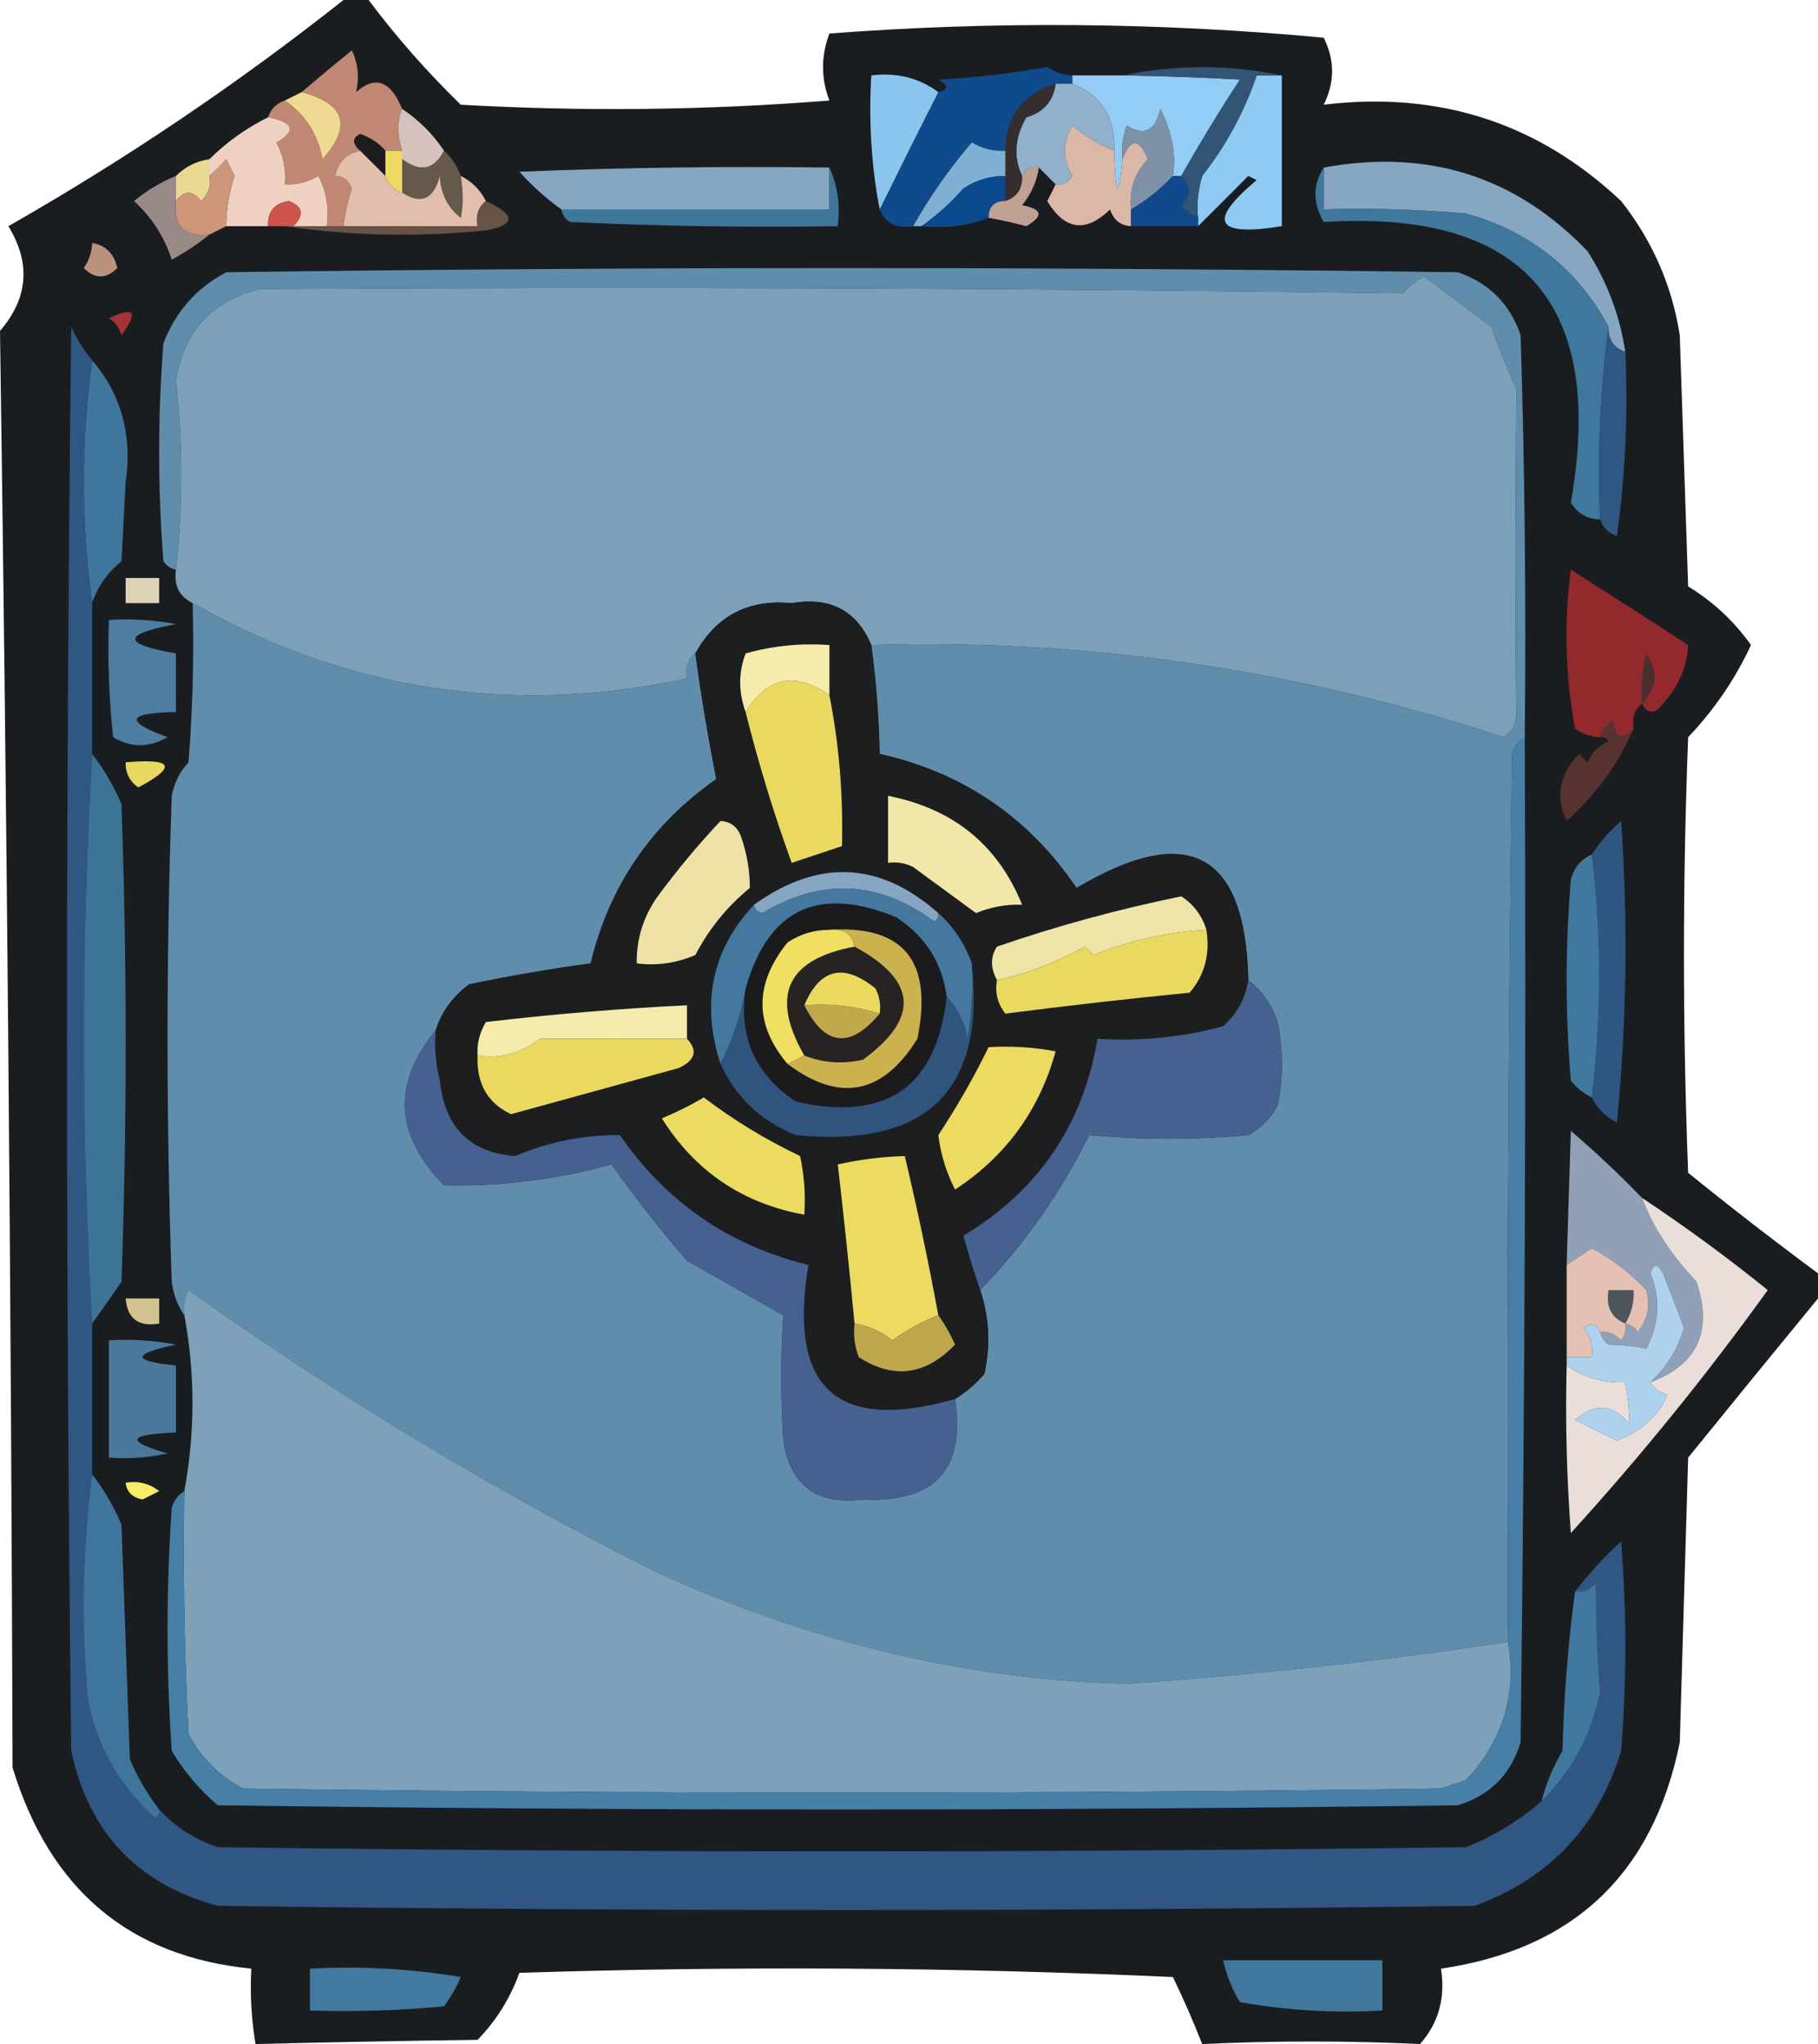 <svg xmlns="http://www.w3.org/2000/svg" xmlns:xlink="http://www.w3.org/1999/xlink" version="1.1" style="shape-rendering:geometricPrecision; text-rendering:geometricPrecision; image-rendering:optimizeQuality; fill-rule:evenodd; clip-rule:evenodd" viewBox="16.5 -0.5 217 244">
<g><path style="opacity:1" fill="#1a1d20" d="M 57.5,-0.5 C 58.5,-0.5 59.5,-0.5 60.5,-0.5C 63.806,3.916 67.473,8.083 71.5,12C 86.178,12.833 100.845,12.666 115.5,11.5C 114.484,8.866 114.484,6.2 115.5,3.5C 135.181,2 154.848,2.167 174.5,4C 175.833,6.667 175.833,9.333 174.5,12C 188.266,10.338 200.1,14.171 210,23.5C 213.73,28.228 216.064,33.561 217,39.5C 217.333,49.5 217.667,59.5 218,69.5C 221.004,71.339 223.504,73.673 225.5,76.5C 223.621,80.553 221.121,84.22 218,87.5C 217.333,104.833 217.333,122.167 218,139.5C 223.106,143.63 228.273,147.63 233.5,151.5C 233.5,152.5 233.5,153.5 233.5,154.5C 228.352,160.763 223.186,167.096 218,173.5C 217.667,184.833 217.333,196.167 217,207.5C 213.819,223.181 204.319,232.181 188.5,234.5C 189.045,237.998 188.212,240.998 186,243.5C 177.42,243.097 168.753,243.097 160,243.5C 158.931,240.792 157.764,238.125 156.5,235.5C 130.506,234.333 104.506,234.167 78.5,235C 77.379,238.07 75.712,240.737 73.5,243C 64.392,243.122 55.559,243.289 47,243.5C 46.502,240.518 46.335,237.518 46.5,234.5C 31.939,233.061 22.439,225.061 18,210.5C 17.822,152.987 17.322,95.82 16.5,39C 19.868,35.089 20.202,30.922 17.5,26.5C 31.553,18.48 44.886,9.48 57.5,-0.5 Z"/></g>
<g><path style="opacity:1" fill="#0f4a8c" d="M 144.5,8.5 C 144.5,8.833 144.5,9.167 144.5,9.5C 143.833,9.5 143.167,9.5 142.5,9.5C 138.609,10.727 136.609,13.394 136.5,17.5C 135.07,17.579 133.736,17.246 132.5,16.5C 129.807,19.65 127.474,22.983 125.5,26.5C 123.517,26.843 122.183,26.177 121.5,24.5C 124.093,19.242 126.426,14.575 128.5,10.5C 129.738,10.19 129.738,9.69 128.5,9C 132.887,8.774 137.221,8.274 141.5,7.5C 142.417,8.127 143.417,8.461 144.5,8.5 Z"/></g>
<g><path style="opacity:1" fill="#8bc5ed" d="M 128.5,10.5 C 126.426,14.575 124.093,19.242 121.5,24.5C 120.512,19.36 120.179,14.026 120.5,8.5C 123.533,8.132 126.2,8.798 128.5,10.5 Z"/></g>
<g><path style="opacity:1" fill="#93cdf6" d="M 144.5,9.5 C 144.5,9.167 144.5,8.833 144.5,8.5C 146.5,8.5 148.5,8.5 150.5,8.5C 154.953,8.562 159.619,8.729 164.5,9C 162.019,12.806 159.685,16.639 157.5,20.5C 157.167,20.5 156.833,20.5 156.5,20.5C 156.904,17.99 156.404,15.323 155,12.5C 154.424,15.124 153.09,15.791 151,14.5C 150.51,15.793 150.343,17.127 150.5,18.5C 149.997,23.5 149.664,23.167 149.5,17.5C 149.65,13.53 147.983,10.864 144.5,9.5 Z"/></g>
<g><path style="opacity:1" fill="#c08772" d="M 64.5,12.5 C 63.904,13.935 63.904,15.602 64.5,17.5C 63.833,17.5 63.167,17.5 62.5,17.5C 61.739,16.609 60.739,15.942 59.5,15.5C 58.537,15.97 58.537,16.637 59.5,17.5C 57.879,17.787 56.879,18.787 56.5,20.5C 57.441,20.489 58.108,20.989 58.5,22C 58.011,23.564 57.678,25.064 57.5,26.5C 56.833,26.5 56.167,26.5 55.5,26.5C 55.799,24.396 55.466,22.396 54.5,20.5C 53.264,21.246 51.931,21.579 50.5,21.5C 50.643,19.738 50.309,18.071 49.5,16.5C 51.929,15.119 51.595,14.119 48.5,13.5C 48.833,12.5 49.5,11.833 50.5,11.5C 52.939,13.165 54.439,15.498 55,18.5C 58.527,14.542 57.693,11.876 52.5,10.5C 54.429,8.852 56.429,7.185 58.5,5.5C 59.242,7.108 59.409,8.775 59,10.5C 61.301,8.475 63.134,9.142 64.5,12.5 Z"/></g>
<g><path style="opacity:1" fill="#91b0cb" d="M 142.5,9.5 C 143.167,9.5 143.833,9.5 144.5,9.5C 147.983,10.864 149.65,13.53 149.5,17.5C 147.695,16.763 146.029,15.763 144.5,14.5C 143.294,16.484 143.294,18.484 144.5,20.5C 144.043,21.297 143.376,21.631 142.5,21.5C 141.833,20.833 141.167,20.167 140.5,19.5C 139.508,19.328 138.842,19.662 138.5,20.5C 137.441,18.274 137.608,15.941 139,13.5C 141.071,12.897 142.238,11.564 142.5,9.5 Z"/></g>
<g><path style="opacity:1" fill="#8ecaf3" d="M 169.5,8.5 C 169.5,14.5 169.5,20.5 169.5,26.5C 161.568,27.787 160.568,25.954 166.5,21C 166.167,20.833 165.833,20.667 165.5,20.5C 163.493,22.533 161.493,24.533 159.5,26.5C 159.5,26.167 159.5,25.833 159.5,25.5C 159.34,23.801 159.506,22.134 160,20.5C 162.872,16.817 165.038,12.818 166.5,8.5C 167.5,8.5 168.5,8.5 169.5,8.5 Z"/></g>
<g><path style="opacity:1" fill="#eeda92" d="M 52.5,10.5 C 57.693,11.876 58.527,14.542 55,18.5C 54.439,15.498 52.939,13.165 50.5,11.5C 51.167,11.167 51.833,10.833 52.5,10.5 Z"/></g>
<g><path style="opacity:1" fill="#325576" d="M 169.5,8.5 C 168.5,8.5 167.5,8.5 166.5,8.5C 165.038,12.818 162.872,16.817 160,20.5C 159.506,22.134 159.34,23.801 159.5,25.5C 158.711,25.217 158.044,24.717 157.5,24C 158.684,22.855 158.684,21.688 157.5,20.5C 159.685,16.639 162.019,12.806 164.5,9C 159.619,8.729 154.953,8.562 150.5,8.5C 156.932,7.193 163.266,7.193 169.5,8.5 Z"/></g>
<g><path style="opacity:1" fill="#efd1c2" d="M 48.5,13.5 C 51.595,14.119 51.929,15.119 49.5,16.5C 50.309,18.071 50.643,19.738 50.5,21.5C 51.931,21.579 53.264,21.246 54.5,20.5C 55.466,22.396 55.799,24.396 55.5,26.5C 54.167,26.5 52.833,26.5 51.5,26.5C 52.85,25.177 52.683,24.177 51,23.5C 49.251,23.748 48.418,24.748 48.5,26.5C 46.833,26.5 45.167,26.5 43.5,26.5C 43.511,24.453 43.844,22.453 44.5,20.5C 44.167,19.833 43.833,19.167 43.5,18.5C 42.818,19.243 42.151,19.909 41.5,20.5C 41.5,19.833 41.5,19.167 41.5,18.5C 43.531,16.478 45.865,14.811 48.5,13.5 Z"/></g>
<g><path style="opacity:1" fill="#7f91a8" d="M 156.5,20.5 C 155.055,22.063 153.389,23.396 151.5,24.5C 151.247,22.173 151.914,20.173 153.5,18.5C 152.451,15.955 151.451,15.955 150.5,18.5C 150.343,17.127 150.51,15.793 151,14.5C 153.09,15.791 154.424,15.124 155,12.5C 156.404,15.323 156.904,17.99 156.5,20.5 Z"/></g>
<g><path style="opacity:1" fill="#362e2e" d="M 142.5,9.5 C 142.238,11.564 141.071,12.897 139,13.5C 137.608,15.941 137.441,18.274 138.5,20.5C 138.573,22.027 137.906,23.027 136.5,23.5C 136.5,22.5 136.5,21.5 136.5,20.5C 136.5,19.5 136.5,18.5 136.5,17.5C 136.609,13.394 138.609,10.727 142.5,9.5 Z"/></g>
<g><path style="opacity:1" fill="#1d1d1f" d="M 62.5,17.5 C 62.5,18.5 62.5,19.5 62.5,20.5C 61.5,19.5 60.5,18.5 59.5,17.5C 58.537,16.637 58.537,15.97 59.5,15.5C 60.739,15.942 61.739,16.609 62.5,17.5 Z"/></g>
<g><path style="opacity:1" fill="#d6c2bd" d="M 64.5,12.5 C 66.5,13.833 68.167,15.5 69.5,17.5C 68.323,19.784 66.656,20.118 64.5,18.5C 64.5,18.167 64.5,17.833 64.5,17.5C 63.904,15.602 63.904,13.935 64.5,12.5 Z"/></g>
<g><path style="opacity:1" fill="#7fb0d4" d="M 136.5,17.5 C 136.5,18.5 136.5,19.5 136.5,20.5C 134.692,20.491 133.025,20.991 131.5,22C 129.957,23.739 128.29,25.239 126.5,26.5C 126.167,26.5 125.833,26.5 125.5,26.5C 127.474,22.983 129.807,19.65 132.5,16.5C 133.736,17.246 135.07,17.579 136.5,17.5 Z"/></g>
<g><path style="opacity:1" fill="#e8d891" d="M 41.5,18.5 C 41.5,19.167 41.5,19.833 41.5,20.5C 41.719,21.675 41.386,22.675 40.5,23.5C 39.473,22.209 38.473,22.209 37.5,23.5C 37.5,22.5 37.5,21.5 37.5,20.5C 38.605,19.399 39.938,18.733 41.5,18.5 Z"/></g>
<g><path style="opacity:1" fill="#67584c" d="M 69.5,17.5 C 70.401,18.291 71.068,19.291 71.5,20.5C 71.807,22.446 71.807,24.113 71.5,25.5C 69.931,24.286 69.098,22.619 69,20.5C 68.274,23.285 66.774,23.952 64.5,22.5C 64.5,21.167 64.5,19.833 64.5,18.5C 66.656,20.118 68.323,19.784 69.5,17.5 Z"/></g>
<g><path style="opacity:1" fill="#eddb61" d="M 62.5,17.5 C 63.167,17.5 63.833,17.5 64.5,17.5C 64.5,17.833 64.5,18.167 64.5,18.5C 64.5,19.833 64.5,21.167 64.5,22.5C 63.5,22.167 62.833,21.5 62.5,20.5C 62.5,19.5 62.5,18.5 62.5,17.5 Z"/></g>
<g><path style="opacity:1" fill="#86a6c0" d="M 115.5,19.5 C 115.5,21.167 115.5,22.833 115.5,24.5C 104.833,24.5 94.167,24.5 83.5,24.5C 81.704,23.207 80.037,21.707 78.5,20C 90.829,19.5 103.162,19.334 115.5,19.5 Z"/></g>
<g><path style="opacity:1" fill="#0b498d" d="M 136.5,20.5 C 136.5,21.5 136.5,22.5 136.5,23.5C 135.167,23.5 134.5,24.167 134.5,25.5C 132.052,26.473 129.385,26.806 126.5,26.5C 128.29,25.239 129.957,23.739 131.5,22C 133.025,20.991 134.692,20.491 136.5,20.5 Z"/></g>
<g><path style="opacity:1" fill="#c0a092" d="M 140.5,19.5 C 140.249,21.17 139.582,22.67 138.5,24C 140.929,24.451 141.096,25.285 139,26.5C 137.436,26.088 135.936,25.755 134.5,25.5C 134.5,24.167 135.167,23.5 136.5,23.5C 137.906,23.027 138.573,22.027 138.5,20.5C 138.842,19.662 139.508,19.328 140.5,19.5 Z"/></g>
<g><path style="opacity:1" fill="#dbb7a8" d="M 149.5,17.5 C 149.664,23.167 149.997,23.5 150.5,18.5C 151.451,15.955 152.451,15.955 153.5,18.5C 151.914,20.173 151.247,22.173 151.5,24.5C 151.5,25.167 151.5,25.833 151.5,26.5C 150.25,26.423 149.417,25.756 149,24.5C 146.099,27.318 143.599,26.985 141.5,23.5C 141.863,22.817 142.196,22.15 142.5,21.5C 143.376,21.631 144.043,21.297 144.5,20.5C 143.294,18.484 143.294,16.484 144.5,14.5C 146.029,15.763 147.695,16.763 149.5,17.5 Z"/></g>
<g><path style="opacity:1" fill="#e2bead" d="M 59.5,17.5 C 60.5,18.5 61.5,19.5 62.5,20.5C 62.833,21.5 63.5,22.167 64.5,22.5C 66.774,23.952 68.274,23.285 69,20.5C 69.098,22.619 69.931,24.286 71.5,25.5C 71.807,24.113 71.807,22.446 71.5,20.5C 72.833,21.167 73.833,22.167 74.5,23.5C 73.596,24.209 73.263,25.209 73.5,26.5C 68.167,26.5 62.833,26.5 57.5,26.5C 57.678,25.064 58.011,23.564 58.5,22C 58.108,20.989 57.441,20.489 56.5,20.5C 56.879,18.787 57.879,17.787 59.5,17.5 Z"/></g>
<g><path style="opacity:1" fill="#114a8c" d="M 156.5,20.5 C 156.833,20.5 157.167,20.5 157.5,20.5C 158.684,21.688 158.684,22.855 157.5,24C 158.044,24.717 158.711,25.217 159.5,25.5C 159.5,25.833 159.5,26.167 159.5,26.5C 156.833,26.5 154.167,26.5 151.5,26.5C 151.5,25.833 151.5,25.167 151.5,24.5C 153.389,23.396 155.055,22.063 156.5,20.5 Z"/></g>
<g><path style="opacity:1" fill="#cd967a" d="M 43.5,26.5 C 42.833,26.833 42.167,27.167 41.5,27.5C 38.5,27.833 37.167,26.5 37.5,23.5C 38.473,22.209 39.473,22.209 40.5,23.5C 41.386,22.675 41.719,21.675 41.5,20.5C 42.151,19.909 42.818,19.243 43.5,18.5C 43.833,19.167 44.167,19.833 44.5,20.5C 43.844,22.453 43.511,24.453 43.5,26.5 Z"/></g>
<g><path style="opacity:1" fill="#ce544e" d="M 51.5,26.5 C 51.167,26.5 50.833,26.5 50.5,26.5C 49.833,26.5 49.167,26.5 48.5,26.5C 48.418,24.748 49.251,23.748 51,23.5C 52.683,24.177 52.85,25.177 51.5,26.5 Z"/></g>
<g><path style="opacity:1" fill="#41769b" d="M 115.5,19.5 C 116.468,21.607 116.802,23.941 116.5,26.5C 105.828,26.666 95.162,26.5 84.5,26C 83.944,25.617 83.611,25.117 83.5,24.5C 94.167,24.5 104.833,24.5 115.5,24.5C 115.5,22.833 115.5,21.167 115.5,19.5 Z"/></g>
<g><path style="opacity:1" fill="#86a6c1" d="M 174.5,19.5 C 186.946,17.227 197.446,20.561 206,29.5C 208.354,33.202 209.854,37.202 210.5,41.5C 209.094,41.027 208.427,40.027 208.5,38.5C 204.778,31.618 199.112,27.118 191.5,25C 185.843,24.501 180.176,24.334 174.5,24.5C 174.5,22.833 174.5,21.167 174.5,19.5 Z"/></g>
<g><path style="opacity:1" fill="#998a87" d="M 37.5,20.5 C 37.5,21.5 37.5,22.5 37.5,23.5C 37.167,26.5 38.5,27.833 41.5,27.5C 40.152,28.601 38.652,29.601 37,30.5C 36.122,27.785 34.622,25.451 32.5,23.5C 34.029,22.237 35.695,21.237 37.5,20.5 Z"/></g>
<g><path style="opacity:1" fill="#665346" d="M 74.5,23.5 C 78.093,25.169 78.093,26.336 74.5,27C 66.323,27.823 58.322,27.656 50.5,26.5C 50.833,26.5 51.167,26.5 51.5,26.5C 52.833,26.5 54.167,26.5 55.5,26.5C 56.167,26.5 56.833,26.5 57.5,26.5C 62.833,26.5 68.167,26.5 73.5,26.5C 73.263,25.209 73.596,24.209 74.5,23.5 Z"/></g>
<g><path style="opacity:1" fill="#40779c" d="M 174.5,19.5 C 174.5,21.167 174.5,22.833 174.5,24.5C 180.176,24.334 185.843,24.501 191.5,25C 199.112,27.118 204.778,31.618 208.5,38.5C 207.508,45.982 207.175,53.648 207.5,61.5C 205.983,61.489 204.816,60.823 204,59.5C 208.171,35.683 198.338,24.516 174.5,26C 173.189,23.727 173.189,21.56 174.5,19.5 Z"/></g>
<g><path style="opacity:1" fill="#ba927d" d="M 27.5,28.5 C 29.121,28.787 30.121,29.787 30.5,31.5C 29.167,32.833 27.833,32.833 26.5,31.5C 27.127,30.583 27.461,29.583 27.5,28.5 Z"/></g>
<g><path style="opacity:1" fill="#7da0b9" d="M 120.5,76.5 C 118.765,72.38 115.598,70.713 111,71.5C 105.819,71.007 101.986,73.007 99.5,77.5C 98.596,78.209 98.263,79.209 98.5,80.5C 77.666,84.972 58,81.972 39.5,71.5C 37.896,70.713 37.229,69.38 37.5,67.5C 38.333,59.916 38.333,52.416 37.5,45C 38.384,39.116 41.717,35.449 47.5,34C 92.768,33.715 138.268,33.882 184,34.5C 184.689,33.643 185.522,32.977 186.5,32.5C 189.167,34.5 191.833,36.5 194.5,38.5C 195.407,41.057 196.407,43.557 197.5,46C 197.369,60.196 197.369,73.196 197.5,85C 197.37,86.059 196.87,86.892 196,87.5C 171.344,79.416 146.178,75.749 120.5,76.5 Z"/></g>
<g><path style="opacity:1" fill="#a73235" d="M 29.5,37.5 C 32.557,36.03 33.057,36.697 31,39.5C 30.722,38.584 30.222,37.917 29.5,37.5 Z"/></g>
<g><path style="opacity:1" fill="#305781" d="M 208.5,38.5 C 208.427,40.027 209.094,41.027 210.5,41.5C 210.831,48.864 210.497,56.197 209.5,63.5C 208.478,63.145 207.811,62.478 207.5,61.5C 207.175,53.648 207.508,45.982 208.5,38.5 Z"/></g>
<g><path style="opacity:1" fill="#40769b" d="M 27.5,42.5 C 30.979,46.606 32.312,51.439 31.5,57C 31.333,60.167 31.167,63.333 31,66.5C 29.331,67.846 28.164,69.513 27.5,71.5C 26.167,61.833 26.167,52.167 27.5,42.5 Z"/></g>
<g><path style="opacity:1" fill="#305784" d="M 27.5,42.5 C 26.167,52.167 26.167,61.833 27.5,71.5C 27.5,77.5 27.5,83.5 27.5,89.5C 26.167,112.167 26.167,134.833 27.5,157.5C 27.5,163.5 27.5,169.5 27.5,175.5C 26.343,184.324 26.176,193.324 27,202.5C 28.117,208.069 30.784,212.736 35,216.5C 35.399,216.272 35.565,215.938 35.5,215.5C 37.433,217.596 39.767,219.096 42.5,220C 92.167,220.667 141.833,220.667 191.5,220C 194.862,218.657 197.862,216.824 200.5,214.5C 204.11,210.953 206.443,206.62 207.5,201.5C 207.145,197.202 206.978,192.869 207,188.5C 206.329,189.252 205.496,189.586 204.5,189.5C 206.127,187.37 207.96,185.37 210,183.5C 210.667,191.833 210.667,200.167 210,208.5C 207.234,217.598 201.401,223.765 192.5,227C 142.5,227.667 92.5,227.667 42.5,227C 32.925,224.423 27.091,218.257 25,208.5C 24.333,151.833 24.333,95.167 25,38.5C 25.662,39.984 26.495,41.317 27.5,42.5 Z"/></g>
<g><path style="opacity:1" fill="#94292d" d="M 212.5,83.5 C 211.596,84.209 211.263,85.209 211.5,86.5C 210.175,87.953 209.342,87.619 209,85.5C 208.283,86.044 207.783,86.711 207.5,87.5C 206.417,87.461 205.417,87.127 204.5,86.5C 203.336,80.193 203.169,73.859 204,67.5C 208.623,70.435 213.29,73.435 218,76.5C 217.874,79.098 216.874,81.431 215,83.5C 214.023,84.774 213.189,84.774 212.5,83.5 Z"/></g>
<g><path style="opacity:1" fill="#dfd3b6" d="M 31.5,68.5 C 32.833,68.5 34.167,68.5 35.5,68.5C 35.5,69.5 35.5,70.5 35.5,71.5C 34.167,71.5 32.833,71.5 31.5,71.5C 31.5,70.5 31.5,69.5 31.5,68.5 Z"/></g>
<g><path style="opacity:1" fill="#618dac" d="M 198.5,87.5 C 197.778,87.918 197.278,88.584 197,89.5C 196.5,124.832 196.333,160.165 196.5,195.5C 181.366,197.788 166.2,199.455 151,200.5C 131.83,200.006 112.996,195.506 94.5,187C 75.152,177.242 56.652,166.076 39,153.5C 38.517,154.448 38.35,155.448 38.5,156.5C 37.71,155.391 37.21,154.058 37,152.5C 36.333,133.167 36.333,113.833 37,94.5C 37.29,92.956 37.956,91.623 39,90.5C 39.499,84.175 39.666,77.842 39.5,71.5C 58,81.972 77.666,84.972 98.5,80.5C 98.263,79.209 98.596,78.209 99.5,77.5C 100.195,82.591 101.028,87.591 102,92.5C 94.23,97.938 89.23,105.272 87,114.5C 82.17,115.154 77.337,115.987 72.5,117C 70.536,118.451 69.203,120.284 68.5,122.5C 63.28,128.852 63.613,135.018 69.5,141C 76.269,141.144 82.935,140.31 89.5,138.5C 92.309,142.477 95.309,146.31 98.5,150C 102.351,152.169 106.185,154.336 110,156.5C 109.672,161.475 109.672,166.475 110,171.5C 110.827,176.843 113.993,179.176 119.5,178.5C 128.105,178.898 131.772,174.898 130.5,166.5C 131.794,165.71 132.961,164.71 134,163.5C 134.747,160.076 134.58,156.743 133.5,153.5C 138.785,148.041 143.118,141.874 146.5,135C 152.756,135.579 159.089,135.579 165.5,135C 167,134.167 168.167,133 169,131.5C 169.667,128.167 169.667,124.833 169,121.5C 168.303,119.416 167.136,117.749 165.5,116.5C 165.161,101.243 158.328,97.577 145,105.5C 139.269,97.053 131.436,91.72 121.5,89.5C 121.414,85.143 121.08,80.81 120.5,76.5C 146.178,75.749 171.344,79.416 196,87.5C 196.87,86.892 197.37,86.059 197.5,85C 197.369,73.196 197.369,60.196 197.5,46C 196.407,43.557 195.407,41.057 194.5,38.5C 191.833,36.5 189.167,34.5 186.5,32.5C 185.522,32.977 184.689,33.643 184,34.5C 138.268,33.882 92.768,33.715 47.5,34C 41.717,35.449 38.384,39.116 37.5,45C 38.333,52.416 38.333,59.916 37.5,67.5C 36.883,67.389 36.383,67.056 36,66.5C 35.333,57.833 35.333,49.167 36,40.5C 37.442,36.725 39.942,33.892 43.5,32C 92.5,31.333 141.5,31.333 190.5,32C 194.219,33.263 196.719,35.763 198,39.5C 198.5,55.496 198.667,71.496 198.5,87.5 Z"/></g>
<g><path style="opacity:1" fill="#1c1e20" d="M 120.5,76.5 C 121.08,80.81 121.414,85.143 121.5,89.5C 131.436,91.72 139.269,97.053 145,105.5C 158.328,97.577 165.161,101.243 165.5,116.5C 165.16,118.679 164.16,120.512 162.5,122C 157.599,123.325 152.599,123.825 147.5,123.5C 145.775,133.783 140.441,141.616 131.5,147C 132.117,149.277 132.784,151.444 133.5,153.5C 134.58,156.743 134.747,160.076 134,163.5C 132.961,164.71 131.794,165.71 130.5,166.5C 116.367,170.54 110.534,165.206 113,150.5C 103.526,148.181 96.026,143.015 90.5,135C 86.145,134.964 81.979,135.798 78,137.5C 72.591,137.081 69.591,134.081 69,128.5C 68.504,126.527 68.338,124.527 68.5,122.5C 69.203,120.284 70.536,118.451 72.5,117C 77.337,115.987 82.17,115.154 87,114.5C 89.23,105.272 94.23,97.938 102,92.5C 101.028,87.591 100.195,82.591 99.5,77.5C 101.986,73.007 105.819,71.007 111,71.5C 115.598,70.713 118.765,72.38 120.5,76.5 Z"/></g>
<g><path style="opacity:1" fill="#f5ecab" d="M 115.5,82.5 C 111.435,79.635 108.101,80.302 105.5,84.5C 104.637,82.105 104.637,79.771 105.5,77.5C 108.758,76.583 112.091,76.249 115.5,76.5C 115.5,78.5 115.5,80.5 115.5,82.5 Z"/></g>
<g><path style="opacity:1" fill="#4d7da0" d="M 29.5,73.5 C 32.187,73.336 34.854,73.503 37.5,74C 31.026,75.215 31.026,76.381 37.5,77.5C 37.5,79.833 37.5,82.167 37.5,84.5C 31.627,84.598 31.294,85.598 36.5,87.5C 34.305,88.769 32.139,88.769 30,87.5C 29.501,82.845 29.334,78.178 29.5,73.5 Z"/></g>
<g><path style="opacity:1" fill="#492f2e" d="M 212.5,83.5 C 212.338,81.473 212.505,79.473 213,77.5C 214.493,79.563 214.326,81.563 212.5,83.5 Z"/></g>
<g><path style="opacity:1" fill="#ead961" d="M 115.5,82.5 C 116.652,88.326 117.152,94.326 117,100.5C 115,101.167 113,101.833 111,102.5C 108.864,96.631 107.031,90.631 105.5,84.5C 108.101,80.302 111.435,79.635 115.5,82.5 Z"/></g>
<g><path style="opacity:1" fill="#563231" d="M 211.5,86.5 C 209.657,90.69 206.99,94.356 203.5,97.5C 202.13,94.515 202.63,91.849 205,89.5C 205.333,89.833 205.667,90.167 206,90.5C 206.5,89.333 207.333,88.5 208.5,88C 208.272,87.601 207.938,87.435 207.5,87.5C 207.783,86.711 208.283,86.044 209,85.5C 209.342,87.619 210.175,87.953 211.5,86.5 Z"/></g>
<g><path style="opacity:1" fill="#e8d85f" d="M 31.5,90.5 C 37.186,90.005 37.686,91.005 33,93.5C 31.961,92.756 31.461,91.756 31.5,90.5 Z"/></g>
<g><path style="opacity:1" fill="#3e7398" d="M 27.5,89.5 C 28.907,91.308 30.074,93.308 31,95.5C 31.667,114.5 31.667,133.5 31,152.5C 29.824,154.196 28.657,155.862 27.5,157.5C 26.167,134.833 26.167,112.167 27.5,89.5 Z"/></g>
<g><path style="opacity:1" fill="#f1e7a9" d="M 122.5,94.5 C 130.281,96.029 135.614,100.362 138.5,107.5C 136.599,107.433 134.766,107.767 133,108.5C 130.511,106.681 128.011,104.848 125.5,103C 124.552,102.517 123.552,102.351 122.5,102.5C 122.5,99.833 122.5,97.167 122.5,94.5 Z"/></g>
<g><path style="opacity:1" fill="#ede1a6" d="M 102.5,97.5 C 103.75,97.577 104.583,98.244 105,99.5C 105.681,101.529 106.014,103.529 106,105.5C 103.295,107.707 101.129,110.374 99.5,113.5C 97.257,114.474 94.924,114.808 92.5,114.5C 92.46,111.575 93.293,108.909 95,106.5C 97.335,103.335 99.835,100.335 102.5,97.5 Z"/></g>
<g><path style="opacity:1" fill="#2f5681" d="M 206.5,130.5 C 207.68,120.655 207.68,110.989 206.5,101.5C 207.458,100.038 208.624,98.705 210,97.5C 210.833,109.514 210.666,121.514 209.5,133.5C 208.145,132.812 207.145,131.812 206.5,130.5 Z"/></g>
<g><path style="opacity:1" fill="#85a5c2" d="M 128.5,108.5 C 128.565,108.938 128.399,109.272 128,109.5C 121.383,104.61 114.55,104.277 107.5,108.5C 106.893,108.376 106.56,108.043 106.5,107.5C 114.195,101.987 121.528,102.32 128.5,108.5 Z"/></g>
<g><path style="opacity:1" fill="#40789e" d="M 206.5,101.5 C 207.68,110.989 207.68,120.655 206.5,130.5C 205.542,130.047 204.708,129.381 204,128.5C 203.333,120.5 203.333,112.5 204,104.5C 204.377,103.058 205.21,102.058 206.5,101.5 Z"/></g>
<g><path style="opacity:1" fill="#efe4a8" d="M 160.5,110.5 C 155.809,110.77 151.309,111.77 147,113.5C 146.667,113.167 146.333,112.833 146,112.5C 142.391,114.464 138.891,115.798 135.5,116.5C 134.708,115.033 134.708,113.7 135.5,112.5C 142.666,110.027 149.999,108.027 157.5,106.5C 158.984,107.467 159.984,108.8 160.5,110.5 Z"/></g>
<g><path style="opacity:1" fill="#ead961" d="M 160.5,110.5 C 160.958,113.394 160.291,115.894 158.5,118C 151.13,118.725 143.797,119.558 136.5,120.5C 135.571,119.311 135.238,117.978 135.5,116.5C 138.891,115.798 142.391,114.464 146,112.5C 146.333,112.833 146.667,113.167 147,113.5C 151.309,111.77 155.809,110.77 160.5,110.5 Z"/></g>
<g><path style="opacity:1" fill="#1b1b1d" d="M 129.5,118.5 C 128.275,129.294 122.275,133.46 111.5,131C 106.634,127.769 104.634,123.269 105.5,117.5C 108.19,107.99 114.19,105.157 123.5,109C 126.98,111.297 128.98,114.464 129.5,118.5 Z"/></g>
<g><path style="opacity:1" fill="#262322" d="M 118.5,112.5 C 125.97,116.528 126.303,121.028 119.5,126C 117.115,126.556 114.782,126.39 112.5,125.5C 108.413,118.341 110.413,114.008 118.5,112.5 Z"/></g>
<g><path style="opacity:1" fill="#efe062" d="M 115.5,110.5 C 117.179,110.285 118.179,110.952 118.5,112.5C 110.413,114.008 108.413,118.341 112.5,125.5C 111.833,125.833 111.167,126.167 110.5,126.5C 106.517,121.779 106.517,116.946 110.5,112C 112.025,110.991 113.692,110.491 115.5,110.5 Z"/></g>
<g><path style="opacity:1" fill="#44789f" d="M 128.5,108.5 C 130.316,110.118 131.649,112.118 132.5,114.5C 132.665,117.518 132.498,120.518 132,123.5C 131.626,121.509 130.793,119.842 129.5,118.5C 128.98,114.464 126.98,111.297 123.5,109C 114.19,105.157 108.19,107.99 105.5,117.5C 104.954,120.647 103.954,123.647 102.5,126.5C 100.145,119.209 101.478,112.875 106.5,107.5C 106.56,108.043 106.893,108.376 107.5,108.5C 114.55,104.277 121.383,104.61 128,109.5C 128.399,109.272 128.565,108.938 128.5,108.5 Z"/></g>
<g><path style="opacity:1" fill="#ebda60" d="M 121.5,120.5 C 118.609,119.597 115.609,119.264 112.5,119.5C 114.378,115.09 117.211,114.423 121,117.5C 121.483,118.448 121.649,119.448 121.5,120.5 Z"/></g>
<g><path style="opacity:1" fill="#46608f" d="M 165.5,116.5 C 167.136,117.749 168.303,119.416 169,121.5C 169.667,124.833 169.667,128.167 169,131.5C 168.167,133 167,134.167 165.5,135C 159.089,135.579 152.756,135.579 146.5,135C 143.118,141.874 138.785,148.041 133.5,153.5C 132.784,151.444 132.117,149.277 131.5,147C 140.441,141.616 145.775,133.783 147.5,123.5C 152.599,123.825 157.599,123.325 162.5,122C 164.16,120.512 165.16,118.679 165.5,116.5 Z"/></g>
<g><path style="opacity:1" fill="#f4ebac" d="M 98.5,123.5 C 92.696,123.467 86.862,123.467 81,123.5C 78.544,125.285 76.044,125.952 73.5,125.5C 73.421,124.07 73.754,122.736 74.5,121.5C 82.482,120.56 90.482,119.893 98.5,119.5C 98.5,120.833 98.5,122.167 98.5,123.5 Z"/></g>
<g><path style="opacity:1" fill="#ead860" d="M 98.5,123.5 C 99.828,124.91 99.495,126.076 97.5,127C 90.833,128.833 84.167,130.667 77.5,132.5C 74.701,131.189 73.368,128.855 73.5,125.5C 76.044,125.952 78.544,125.285 81,123.5C 86.862,123.467 92.696,123.467 98.5,123.5 Z"/></g>
<g><path style="opacity:1" fill="#46618f" d="M 68.5,122.5 C 68.338,124.527 68.504,126.527 69,128.5C 69.591,134.081 72.591,137.081 78,137.5C 81.979,135.798 86.145,134.964 90.5,135C 96.026,143.015 103.526,148.181 113,150.5C 110.534,165.206 116.367,170.54 130.5,166.5C 131.772,174.898 128.105,178.898 119.5,178.5C 113.993,179.176 110.827,176.843 110,171.5C 109.672,166.475 109.672,161.475 110,156.5C 106.185,154.336 102.351,152.169 98.5,150C 95.309,146.31 92.309,142.477 89.5,138.5C 82.935,140.31 76.269,141.144 69.5,141C 63.613,135.018 63.28,128.852 68.5,122.5 Z"/></g>
<g><path style="opacity:1" fill="#2f557f" d="M 132.5,114.5 C 134.132,129.7 127.132,136.533 111.5,135C 107.342,133.341 104.342,130.508 102.5,126.5C 103.954,123.647 104.954,120.647 105.5,117.5C 104.634,123.269 106.634,127.769 111.5,131C 122.275,133.46 128.275,129.294 129.5,118.5C 130.793,119.842 131.626,121.509 132,123.5C 132.498,120.518 132.665,117.518 132.5,114.5 Z"/></g>
<g><path style="opacity:1" fill="#c1a94b" d="M 112.5,119.5 C 115.609,119.264 118.609,119.597 121.5,120.5C 117.972,124.727 114.972,124.394 112.5,119.5 Z"/></g>
<g><path style="opacity:1" fill="#ccb24f" d="M 115.5,110.5 C 124.386,109.917 127.886,114.25 126,123.5C 121.867,130.16 116.7,131.16 110.5,126.5C 111.167,126.167 111.833,125.833 112.5,125.5C 114.782,126.39 117.115,126.556 119.5,126C 126.303,121.028 125.97,116.528 118.5,112.5C 118.179,110.952 117.179,110.285 115.5,110.5 Z"/></g>
<g><path style="opacity:1" fill="#ecda61" d="M 134.5,124.5 C 137.187,124.336 139.854,124.503 142.5,125C 140.578,132.009 136.578,137.509 130.5,141.5C 129.448,139.458 128.781,137.292 128.5,135C 130.741,131.603 132.741,128.103 134.5,124.5 Z"/></g>
<g><path style="opacity:1" fill="#ecdb61" d="M 100.5,130.5 C 104.028,133.188 107.861,135.521 112,137.5C 112.497,139.81 112.663,142.143 112.5,144.5C 105.133,143.152 99.466,139.319 95.5,133C 97.315,132.243 98.981,131.41 100.5,130.5 Z"/></g>
<g><path style="opacity:1" fill="#ecda61" d="M 128.5,156.5 C 126.574,157.242 124.741,158.242 123,159.5C 121.67,158.418 120.17,157.751 118.5,157.5C 117.899,151.158 117.232,144.824 116.5,138.5C 119.127,137.908 121.794,137.575 124.5,137.5C 125.994,143.809 127.328,150.142 128.5,156.5 Z"/></g>
<g><path style="opacity:1" fill="#90a0b7" d="M 212.5,142.5 C 213.752,145.9 215.919,149.233 219,152.5C 220.961,158.412 219.127,162.412 213.5,164.5C 215.399,162.749 216.733,160.583 217.5,158C 216.701,155.851 215.867,153.684 215,151.5C 214.346,150.304 213.846,150.304 213.5,151.5C 214.731,154.538 214.564,157.538 213,160.5C 211.68,160.201 210.18,160.034 208.5,160C 207.944,159.617 207.611,159.117 207.5,158.5C 208.496,158.414 209.329,158.748 210,159.5C 210.464,158.906 210.631,158.239 210.5,157.5C 211.117,157.611 211.617,157.944 212,158.5C 213.187,156.956 213.52,155.289 213,153.5C 211.104,151.47 208.937,149.803 206.5,148.5C 205.482,149.193 204.482,149.859 203.5,150.5C 203.663,144.987 203.83,139.654 204,134.5C 207.003,137.067 209.836,139.734 212.5,142.5 Z"/></g>
<g><path style="opacity:1" fill="#e4c1b3" d="M 210.5,157.5 C 210.631,158.239 210.464,158.906 210,159.5C 209.329,158.748 208.496,158.414 207.5,158.5C 207.103,157.475 206.437,157.308 205.5,158C 206.337,159.011 206.67,160.178 206.5,161.5C 205.5,161.5 204.5,161.5 203.5,161.5C 203.5,157.833 203.5,154.167 203.5,150.5C 204.482,149.859 205.482,149.193 206.5,148.5C 208.937,149.803 211.104,151.47 213,153.5C 213.52,155.289 213.187,156.956 212,158.5C 211.617,157.944 211.117,157.611 210.5,157.5 Z"/></g>
<g><path style="opacity:1" fill="#4d565b" d="M 210.5,157.5 C 208.824,156.817 208.157,155.483 208.5,153.5C 209.5,153.5 210.5,153.5 211.5,153.5C 211.567,154.959 211.234,156.292 210.5,157.5 Z"/></g>
<g><path style="opacity:1" fill="#7da1b9" d="M 196.5,195.5 C 197.562,201.737 195.895,207.237 191.5,212C 190.5,212.333 189.5,212.667 188.5,213C 140.833,213.667 93.167,213.667 45.5,213C 42.667,211.5 40.5,209.333 39,206.5C 38.5,196.839 38.334,187.172 38.5,177.5C 39.8,170.47 39.8,163.47 38.5,156.5C 38.35,155.448 38.517,154.448 39,153.5C 56.652,166.076 75.152,177.242 94.5,187C 112.996,195.506 131.83,200.006 151,200.5C 166.2,199.455 181.366,197.788 196.5,195.5 Z"/></g>
<g><path style="opacity:1" fill="#d3c391" d="M 31.5,154.5 C 32.833,154.5 34.167,154.5 35.5,154.5C 35.5,155.5 35.5,156.5 35.5,157.5C 33.027,157.912 31.694,156.912 31.5,154.5 Z"/></g>
<g><path style="opacity:1" fill="#bea64b" d="M 128.5,156.5 C 129.249,157.531 129.915,158.698 130.5,160C 126.979,163.681 123.146,164.181 119,161.5C 118.51,160.207 118.343,158.873 118.5,157.5C 120.17,157.751 121.67,158.418 123,159.5C 124.741,158.242 126.574,157.242 128.5,156.5 Z"/></g>
<g><path style="opacity:1" fill="#aed1ee" d="M 213.5,164.5 C 213.918,165.222 214.584,165.722 215.5,166C 214.642,168.342 212.642,170.175 209.5,171.5C 207.833,170.667 206.167,169.833 204.5,169C 206.874,166.935 209.04,167.101 211,169.5C 210.981,167.893 210.815,166.226 210.5,164.5C 207.921,164.606 205.588,163.939 203.5,162.5C 203.5,162.167 203.5,161.833 203.5,161.5C 204.5,161.5 205.5,161.5 206.5,161.5C 206.67,160.178 206.337,159.011 205.5,158C 206.437,157.308 207.103,157.475 207.5,158.5C 207.611,159.117 207.944,159.617 208.5,160C 210.18,160.034 211.68,160.201 213,160.5C 214.564,157.538 214.731,154.538 213.5,151.5C 213.846,150.304 214.346,150.304 215,151.5C 215.867,153.684 216.701,155.851 217.5,158C 216.733,160.583 215.399,162.749 213.5,164.5 Z"/></g>
<g><path style="opacity:1" fill="#4a799d" d="M 29.5,159.5 C 32.187,159.336 34.854,159.503 37.5,160C 32.203,161.134 32.203,161.968 37.5,162.5C 37.5,165.167 37.5,167.833 37.5,170.5C 31.739,170.709 31.405,171.542 36.5,173C 34.19,173.497 31.857,173.663 29.5,173.5C 29.5,168.833 29.5,164.167 29.5,159.5 Z"/></g>
<g><path style="opacity:1" fill="#e9ded9" d="M 212.5,142.5 C 217.648,145.913 222.648,149.58 227.5,153.5C 220.235,163.601 212.402,173.268 204,182.5C 203.5,175.842 203.334,169.175 203.5,162.5C 205.588,163.939 207.921,164.606 210.5,164.5C 210.815,166.226 210.981,167.893 211,169.5C 209.04,167.101 206.874,166.935 204.5,169C 206.167,169.833 207.833,170.667 209.5,171.5C 212.642,170.175 214.642,168.342 215.5,166C 214.584,165.722 213.918,165.222 213.5,164.5C 219.127,162.412 220.961,158.412 219,152.5C 215.919,149.233 213.752,145.9 212.5,142.5 Z"/></g>
<g><path style="opacity:1" fill="#f8eb67" d="M 31.5,176.5 C 32.978,176.238 34.311,176.571 35.5,177.5C 34.833,177.833 34.167,178.167 33.5,178.5C 32.287,178.253 31.62,177.586 31.5,176.5 Z"/></g>
<g><path style="opacity:1" fill="#40759b" d="M 27.5,175.5 C 28.907,177.308 30.074,179.308 31,181.5C 31.333,190.833 31.667,200.167 32,209.5C 32.926,211.692 34.093,213.692 35.5,215.5C 35.565,215.938 35.399,216.272 35,216.5C 30.784,212.736 28.117,208.069 27,202.5C 26.176,193.324 26.343,184.324 27.5,175.5 Z"/></g>
<g><path style="opacity:1" fill="#41789f" d="M 200.5,214.5 C 201.045,212.407 201.878,210.407 203,208.5C 203.172,201.987 203.672,195.653 204.5,189.5C 205.496,189.586 206.329,189.252 207,188.5C 206.978,192.869 207.145,197.202 207.5,201.5C 206.443,206.62 204.11,210.953 200.5,214.5 Z"/></g>
<g><path style="opacity:1" fill="#477fa7" d="M 198.5,87.5 C 198.667,127.501 198.5,167.501 198,207.5C 196.833,211.333 194.333,213.833 190.5,215C 141.167,215.667 91.833,215.667 42.5,215C 40.291,213.127 38.458,210.96 37,208.5C 36.333,198.833 36.333,189.167 37,179.5C 37.278,178.584 37.778,177.918 38.5,177.5C 38.334,187.172 38.5,196.839 39,206.5C 40.5,209.333 42.667,211.5 45.5,213C 93.167,213.667 140.833,213.667 188.5,213C 189.5,212.667 190.5,212.333 191.5,212C 195.895,207.237 197.562,201.737 196.5,195.5C 196.333,160.165 196.5,124.832 197,89.5C 197.278,88.584 197.778,87.918 198.5,87.5 Z"/></g>
<g><path style="opacity:1" fill="#42779d" d="M 162.5,233.5 C 168.833,233.5 175.167,233.5 181.5,233.5C 181.5,235.5 181.5,237.5 181.5,239.5C 175.794,239.829 170.128,239.495 164.5,238.5C 163.544,236.925 162.877,235.258 162.5,233.5 Z"/></g>
<g><path style="opacity:0.02" fill="#000000" d="M 153.5,236.5 C 154.833,237.167 154.833,237.167 153.5,236.5 Z"/></g>
<g><path style="opacity:1" fill="#4279a0" d="M 53.5,234.5 C 59.537,234.171 65.537,234.504 71.5,235.5C 70.96,236.748 70.293,237.915 69.5,239C 64.177,239.499 58.844,239.666 53.5,239.5C 53.5,237.833 53.5,236.167 53.5,234.5 Z"/></g>
</svg>